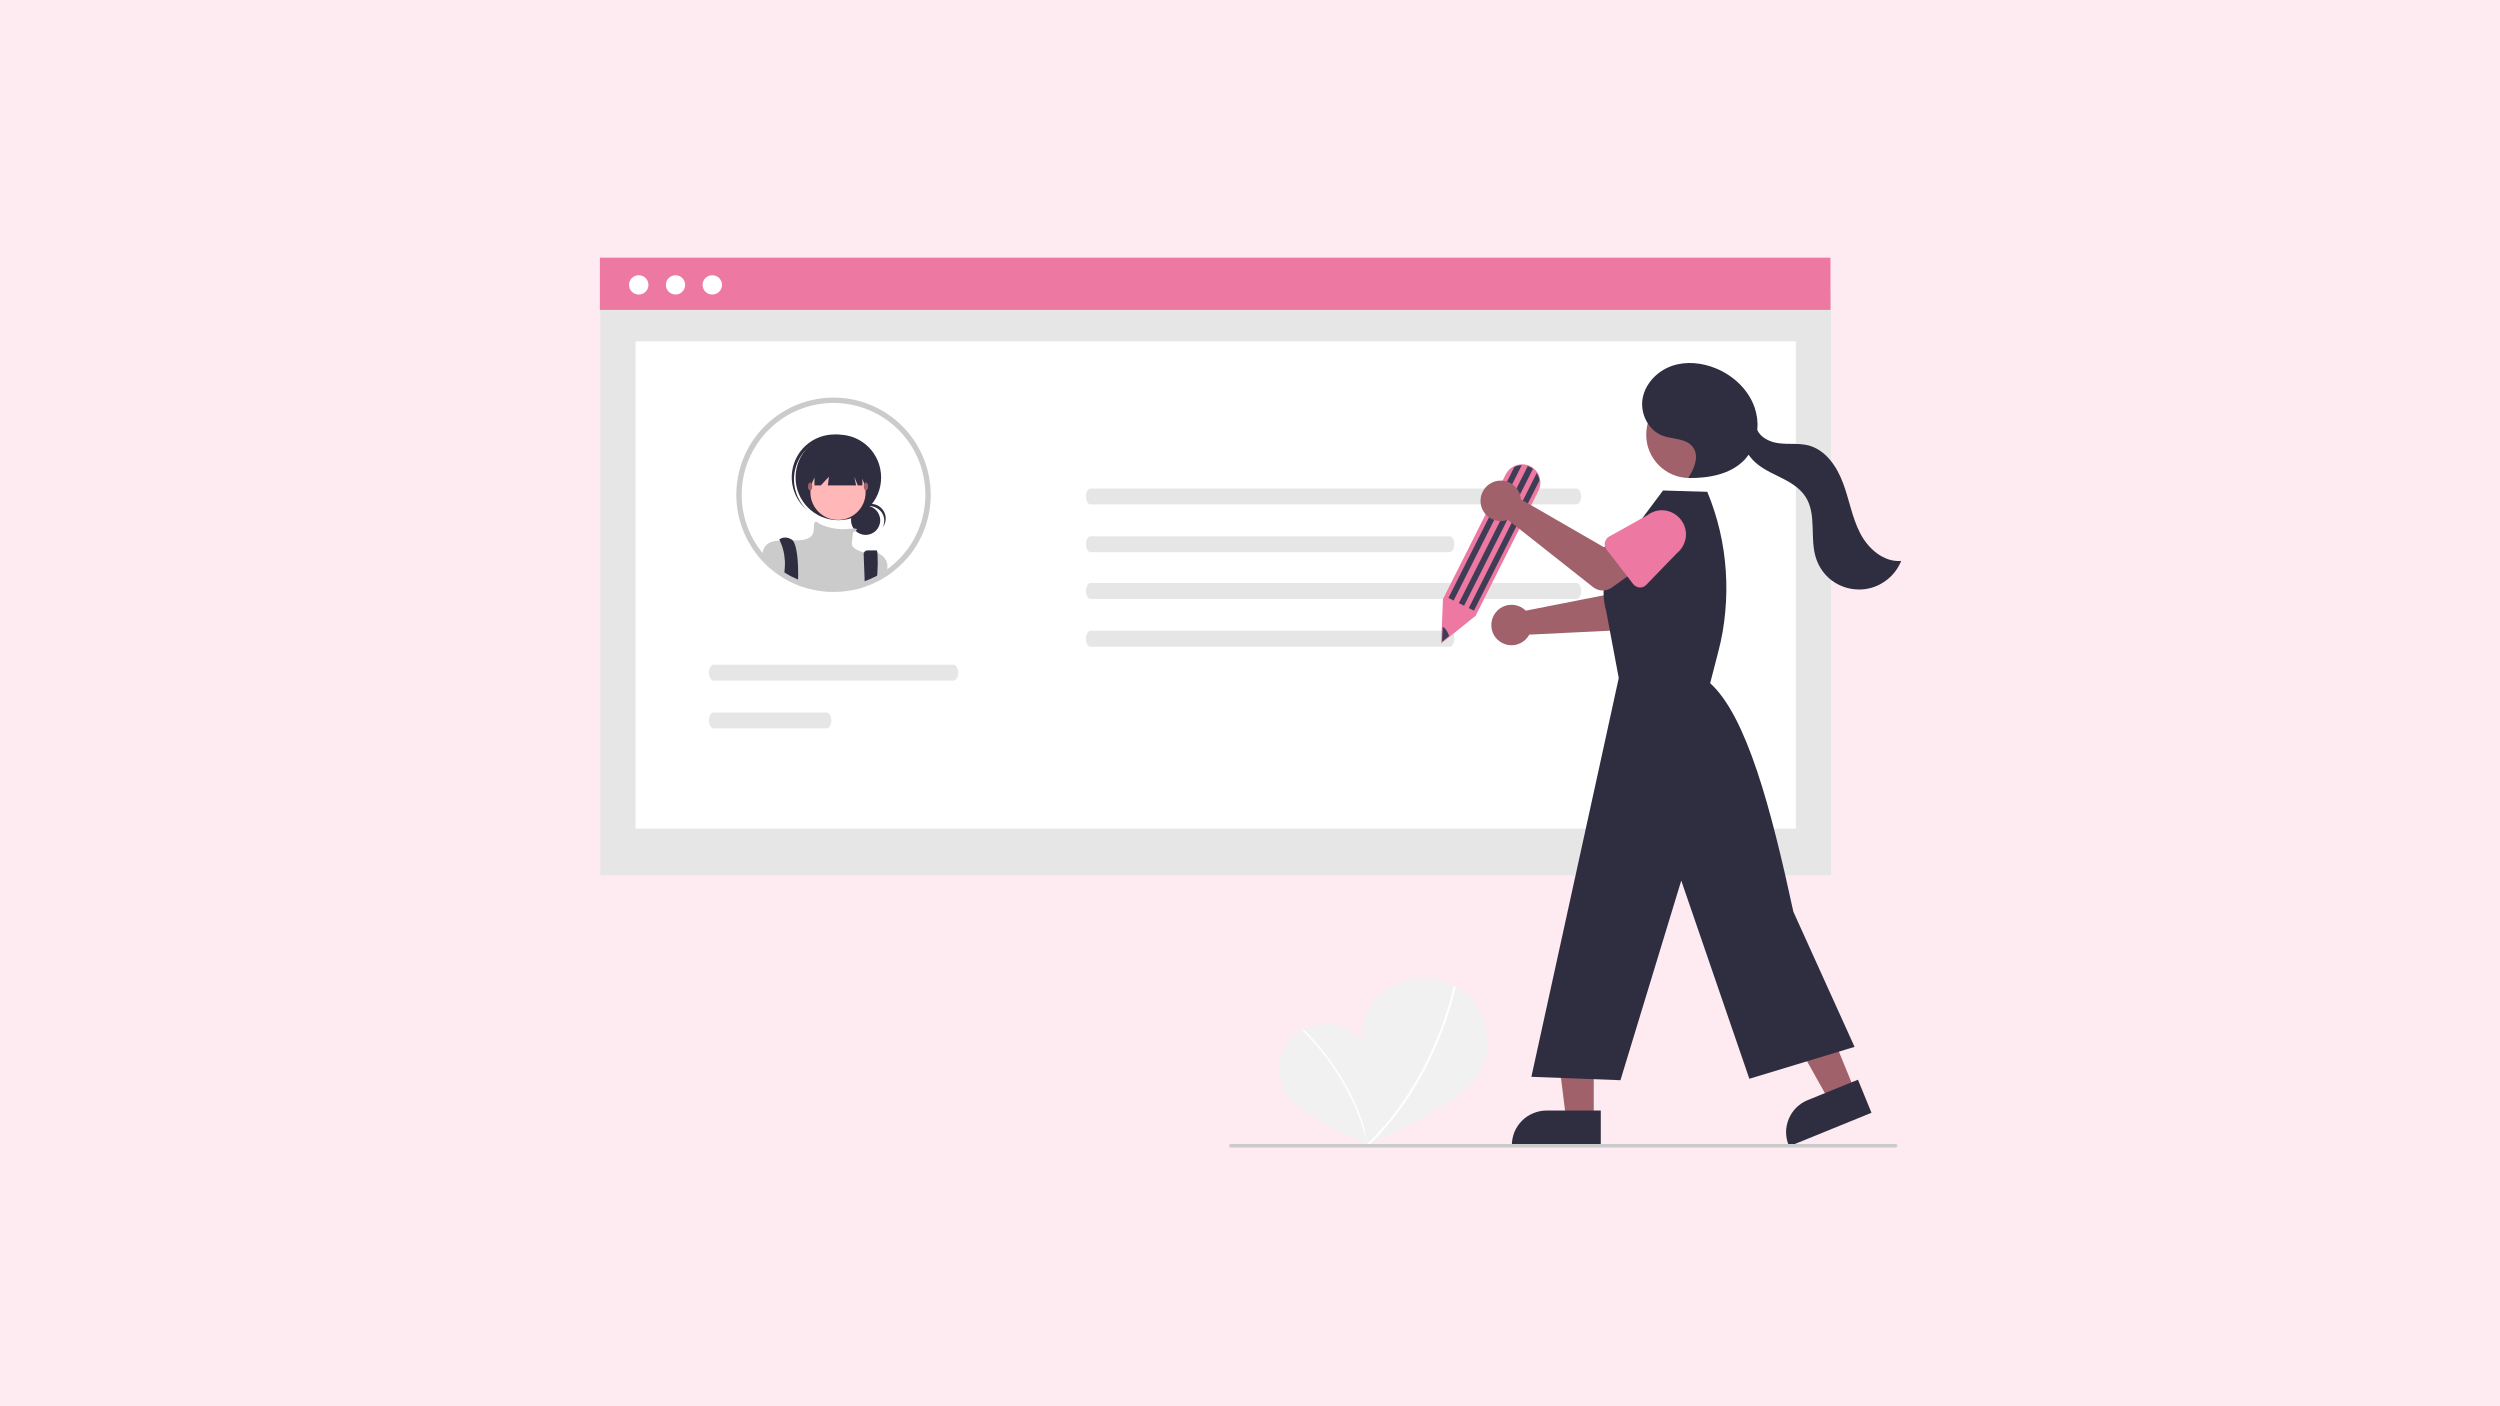 <svg version="1.2" xmlns="http://www.w3.org/2000/svg" viewBox="0 0 1920 1080" width="1920" height="1080"><style>.a{fill:#fdebf1}.b{fill:#f1f1f1}.c{fill:#fff}.d{fill:#e6e6e6}.e{fill:#ed78a1}.f{fill:#2f2e41}.g{fill:#ffb7b7}.h{fill:#cbcbcb}.i{fill:#a0616a}.j{fill:#6c63ff}.k{fill:#3f3d56}</style><path class="a" d="m0 0h1920v1080h-1920z"/><path class="b" d="m1048.9 804.4c9.6 17.1 1.4 74.5 1.4 74.5 0 0-53.4-22.6-63-39.6-4.7-8.2-5.9-17.9-3.4-26.9 2.6-9.1 8.6-16.7 16.7-21.4 8.2-4.6 17.9-5.8 26.9-3.3 9.1 2.6 16.8 8.6 21.4 16.7z"/><path class="c" d="m1051.1 878.9l-1.1 0.2c-11-52-49.2-87.2-49.5-87.6l0.7-0.8c0.4 0.3 38.9 35.8 49.9 88.2z"/><path class="b" d="m1136.3 823.8c-13 23.7-86.7 55.8-86.7 55.8 0 0-12.1-79.4 0.9-103.1 6.3-11.4 16.9-19.8 29.3-23.4 12.5-3.6 25.9-2.1 37.3 4.2 11.4 6.2 19.8 16.8 23.4 29.3 3.6 12.4 2.1 25.8-4.2 37.2z"/><path class="c" d="m1050.3 880.5l-1.1-1.2c53.3-50.6 67.1-121.2 67.2-121.9l1.6 0.3c-0.2 0.7-14 71.8-67.7 122.8z"/><path class="d" d="m461.1 223.8h945.1v448.4h-945.1z"/><path class="c" d="m488.1 262.2h891.1v374.2h-891.1z"/><path class="e" d="m460.7 197.9h945.1v40.1h-945.1z"/><path class="c" d="m490.6 226.2c-4.2 0-7.5-3.3-7.5-7.4 0-4.1 3.3-7.4 7.5-7.4 4.1 0 7.4 3.3 7.4 7.4 0 4.1-3.3 7.4-7.4 7.4z"/><path class="c" d="m518.8 226.2c-4.1 0-7.4-3.3-7.4-7.4 0-4.1 3.3-7.4 7.4-7.4 4.1 0 7.4 3.3 7.4 7.4 0 4.1-3.3 7.4-7.4 7.4z"/><path class="c" d="m547 226.2c-4.1 0-7.4-3.3-7.4-7.4 0-4.1 3.3-7.4 7.4-7.4 4.2 0 7.5 3.3 7.5 7.4 0 4.1-3.3 7.4-7.5 7.4z"/><path class="d" d="m837.6 375.2c-2 0-3.6 2.7-3.6 6.1 0 3.4 1.6 6.1 3.6 6.1h373.1c2 0 3.6-2.7 3.6-6.1 0-3.4-1.6-6.1-3.6-6.1z"/><path class="d" d="m837.6 411.9c-2 0-3.6 2.7-3.6 6.1 0 3.4 1.6 6.1 3.6 6.1h275.7c2 0 3.6-2.7 3.6-6.1 0-3.4-1.6-6.1-3.6-6.1z"/><path class="d" d="m837.6 447.7c-2 0.1-3.6 2.8-3.6 6.2 0 3.3 1.6 6.1 3.6 6.1h373.1c2 0 3.6-2.8 3.6-6.1 0-3.4-1.6-6.1-3.6-6.2z"/><path class="d" d="m837.6 484.4c-2 0.1-3.6 2.8-3.6 6.2 0 3.3 1.6 6.1 3.6 6.1h275.7c2 0 3.6-2.8 3.6-6.1 0-3.4-1.6-6.1-3.6-6.2z"/><path class="d" d="m548.1 510.5c-2 0-3.7 2.8-3.7 6.1 0.1 3.4 1.7 6.1 3.7 6.1h184.1c2 0 3.7-2.7 3.7-6.1 0-3.4-1.7-6.1-3.7-6.1z"/><path class="d" d="m548.1 547.2c-2 0-3.7 2.8-3.7 6.1 0.1 3.4 1.7 6.1 3.7 6.1h86.7c2 0 3.7-2.7 3.7-6.1 0-3.3-1.7-6.1-3.7-6.1z"/><path class="c" d="m710.7 355.5c-7.3-20.8-23.3-37.3-43.8-45.2-20.5-7.9-43.5-6.3-62.7 4.3-19.3 10.6-32.9 29.1-37.2 50.6-4.4 21.6 1 43.9 14.7 61.2q1 1.2 2 2.5 0.1 0.1 0.2 0.1 0.6 0.8 1.3 1.5 0.7 0.8 1.4 1.5 0.7 0.7 1.4 1.4 0.7 0.7 1.4 1.4 0.8 0.7 1.6 1.4 1.5 1.3 3.2 2.6 0.8 0.6 1.6 1.2 0.8 0.6 1.6 1.2 0.8 0.6 1.7 1.1 0.8 0.6 1.7 1.1l0.1 0.1q2.2 1.4 4.5 2.6l0.6 0.3q2.2 1.1 4.5 2.1 0.5 0.2 0.9 0.4 0.1 0 0.1 0 1.1 0.5 2.3 1 1.2 0.4 2.3 0.8 1.2 0.4 2.4 0.7 1.2 0.4 2.4 0.7 2.4 0.6 4.7 1.1 2.4 0.5 4.8 0.8 2.5 0.3 4.9 0.5 2.4 0.1 4.9 0.1 3.5 0 7-0.3 2-0.2 3.9-0.5 2-0.3 4-0.7 1.9-0.3 3.9-0.8 1.9-0.5 3.8-1.1 0-0.1 0-0.1 1.2-0.3 2.4-0.8 1.2-0.4 2.4-0.9 1.1-0.4 2.3-0.9 1.2-0.5 2.3-1.1 0 0 0 0 1.1-0.5 2.1-1l0.3-0.2q0.8-0.4 1.6-0.8 2-1.1 3.9-2.4 0.6-0.3 1.1-0.6 1.8-1.2 3.5-2.5 0.3-0.2 0.6-0.5c6.2-4.7 11.7-10.4 16.2-16.8 4.4-6.4 7.9-13.5 10.1-21 2.3-7.5 3.4-15.3 3.2-23.2-0.2-7.8-1.6-15.6-4.1-22.9z"/><path class="f" d="m664.8 410.8c-6.2 0-11.2-5-11.2-11.2 0-6.2 5-11.2 11.2-11.2 6.2 0 11.2 5 11.2 11.2 0 6.2-5 11.2-11.2 11.2z"/><path class="f" d="m667.9 388.7c1.9 0 3.8 0.5 5.5 1.5 1.7 0.9 3.1 2.3 4.1 3.9 1 1.7 1.6 3.6 1.6 5.5 0 2-0.4 3.9-1.3 5.6 1.9-2.5 2.8-5.6 2.3-8.7-0.5-3.1-2.3-5.9-4.9-7.6-2.6-1.8-5.9-2.3-8.9-1.5-3.1 0.7-5.6 2.7-7.1 5.5q0.8-1 1.7-1.8 1-0.8 2.2-1.3 1.1-0.5 2.3-0.8 1.2-0.3 2.5-0.3z"/><path class="f" d="m643.9 399.5c-18.2 0-32.9-14.6-32.9-32.8 0-18.2 14.7-32.9 32.9-32.9 18.2 0 32.8 14.7 32.8 32.9 0 18.2-14.6 32.8-32.8 32.8z"/><path class="f" d="m618.1 346.3c2.8-3.2 6.2-5.7 10-7.6 3.7-1.9 7.9-3 12.1-3.3 4.2-0.4 8.4 0.1 12.4 1.4 4.1 1.3 7.8 3.4 11 6q-0.4-0.3-0.8-0.7c-6.5-5.8-15-8.8-23.7-8.4-8.7 0.5-16.9 4.4-22.7 10.9-5.8 6.5-8.8 15.1-8.3 23.8 0.5 8.7 4.4 16.8 10.9 22.6q0.1 0.1 0.2 0.2 0.4 0.4 0.8 0.7c-3.1-2.9-5.5-6.4-7.3-10.2-1.7-3.8-2.7-8-2.9-12.2-0.2-4.2 0.5-8.4 1.9-12.4 1.4-4 3.6-7.7 6.4-10.8z"/><path class="g" d="m643.6 399.3c-11.7 0-21.2-9.5-21.2-21.2 0-11.7 9.5-21.2 21.2-21.2 11.7 0 21.2 9.5 21.2 21.2 0 11.7-9.5 21.2-21.2 21.2z"/><path class="h" d="m681.5 433.3v7.1q-2 1.2-4 2.3-0.8 0.4-1.6 0.9l-0.3 0.1q-1 0.5-2 1 0 0-0.1 0.1-1.1 0.5-2.3 1-1.1 0.5-2.3 1-1.2 0.4-2.3 0.9-1.2 0.4-2.4 0.8-0.1 0-0.1 0-1.9 0.6-3.8 1.1-1.9 0.5-3.9 0.9-1.9 0.4-3.9 0.7-2 0.2-4 0.4-3.4 0.4-7 0.4-2.4 0-4.9-0.2-2.4-0.2-4.8-0.5-2.4-0.3-4.8-0.8-2.4-0.4-4.8-1.1-1.2-0.3-2.4-0.6-1.1-0.4-2.3-0.8-1.2-0.4-2.4-0.8-1.1-0.5-2.3-0.9 0 0 0-0.1-0.5-0.2-1-0.4-2.3-1-4.4-2.1l-0.7-0.3q-2.3-1.2-4.5-2.6h-0.1q-0.8-0.6-1.7-1.1-0.8-0.6-1.6-1.2-0.9-0.6-1.7-1.2-0.8-0.6-1.6-1.2-1.6-1.2-3.1-2.6-0.9-0.7-1.6-1.4-0.8-0.7-1.5-1.4-0.7-0.7-1.4-1.4-0.7-0.7-1.4-1.5-0.6-0.7-1.3-1.4 0.1-0.6 0.2-1.1 0.1-0.5 0.2-1 0.2-0.5 0.3-1 0.2-0.6 0.3-1.1 0.1-0.1 0.1-0.1 0-0.1 0.1-0.2 0-0.1 0.1-0.2 0-0.1 0-0.1 0.1-0.1 0.1-0.2 0-0.1 0-0.1 0.1-0.1 0.1-0.2 0 0 0.1-0.1c2.4-4.5 6.7-5.6 12.1-5.8 3.1-0.2 6.4 0 10-0.1 1.8 0 3.8-0.1 5.7-0.2 12.3-1.1 10.1-8.4 10.6-12.3 0.6-3.8 4-0.5 4.2-0.3q2.6 1.3 5.3 2.1 2.8 0.9 5.6 1.4 2.8 0.5 5.6 0.6 2.9 0.1 5.8-0.2 1.9-0.2 3.9-0.3c3.4 0 2.7 1 1.5 1.8q-0.2 0.2-0.4 0.3-0.3 0.1-0.5 0.3-0.2 0.1-0.4 0.2-0.3 0.1-0.5 0.2c-0.2 0.1-0.6 3.4-1.1 8.4-0.6 4.8 8.6 7 9.4 7.2q0 0 0 0 0 0 0 0 0 0 0 0 0.1 0 0.1 0 1.2-0.3 2.5-0.4 1.3-0.2 2.6-0.2 1.3 0.1 2.5 0.3 1.3 0.2 2.6 0.6 1.4 0.5 2.6 1.4 1.3 0.8 2.3 2 1 1.1 1.7 2.4 0.6 1.4 1 2.9z"/><path class="f" d="m613 441.9q0 1.5-0.1 2.8 0 0.8-0.1 1.6 0 0 0-0.1-0.5-0.2-1-0.4-2.3-1-4.4-2.1l-0.7-0.3q-2.3-1.2-4.5-2.6 0.1-0.7 0.2-1.4 0.2-1.6 0.3-3.1 0.2-2.7 0.1-5.4-0.2-2.7-0.6-5.4-0.5-2.7-1.3-5.3-0.9-2.6-2-5c-0.3-0.6-0.4-0.9-0.4-0.9 0 0 3.9-3.3 9.4 0q0.2 0.1 0.3 0.2 0.1 0.1 0.2 0.2 0.2 0.1 0.3 0.2 0.1 0.1 0.2 0.2c3.3 4 4.2 17.3 4.1 26.8z"/><path class="f" d="m673.8 440q-0.1 2.3-0.2 4.7 0 0-0.1 0.1-1.1 0.5-2.3 1-1.1 0.5-2.3 1-1.2 0.4-2.3 0.9-1.2 0.4-2.4 0.8-0.1 0-0.1 0l-0.1-3.8v-0.5l-0.7-18.3q-0.1-0.6 0.1-1.2 0.3-0.6 0.7-1.1 0.4-0.4 1-0.7 0.6-0.2 1.2-0.2h6.8c0.4 0 0.6 0.7 0.8 1.9q0.1 1.9 0.1 3.9 0.1 1.9 0.1 3.8 0 2-0.1 3.9-0.1 1.9-0.2 3.8z"/><path class="f" d="m625.5 351.6v21.2h4.9l6.2-6.7-0.8 6.7h21.7l-1.4-6.7 2.7 6.7h3.5v-21.2z"/><path class="i" d="m622.2 376.7c-1 0-1.7-1.4-1.7-3.1 0-1.6 0.7-3 1.7-3 0.9 0 1.6 1.4 1.6 3 0 1.7-0.7 3.1-1.6 3.1z"/><path class="i" d="m665.1 376.7c-1 0-1.7-1.4-1.7-3.1 0-1.6 0.7-3 1.7-3 0.9 0 1.6 1.4 1.6 3 0 1.7-0.7 3.1-1.6 3.1z"/><path fill-rule="evenodd" class="h" d="m714.8 378.4c0.2 7.9-0.9 15.7-3.2 23.2-2.2 7.5-5.7 14.6-10.1 21-4.5 6.4-10 12.1-16.2 16.8q-0.3 0.3-0.6 0.5-1.7 1.3-3.5 2.5-0.5 0.3-1.1 0.6-1.9 1.3-3.9 2.4-0.8 0.4-1.6 0.8l-0.3 0.2q-1 0.5-2.1 1 0 0 0 0-1.1 0.6-2.3 1.1-1.2 0.5-2.3 0.9-1.2 0.5-2.4 0.9-1.2 0.5-2.4 0.8 0 0 0 0.1-1.9 0.6-3.8 1.1-2 0.5-3.9 0.8-2 0.4-4 0.7-1.9 0.3-3.9 0.5-3.5 0.3-7 0.3-2.5 0-4.9-0.1-2.4-0.2-4.9-0.5-2.4-0.3-4.8-0.8-2.3-0.5-4.7-1.1-1.2-0.3-2.4-0.7-1.2-0.3-2.4-0.7-1.1-0.4-2.3-0.8-1.2-0.5-2.3-1 0 0-0.1 0-0.4-0.2-0.9-0.4-2.3-1-4.5-2.1l-0.6-0.3q-2.3-1.2-4.5-2.6l-0.1-0.1q-0.9-0.5-1.7-1.1-0.9-0.5-1.7-1.1-0.8-0.6-1.6-1.2-0.8-0.6-1.6-1.2-1.7-1.3-3.2-2.6-0.8-0.7-1.6-1.4-0.7-0.7-1.4-1.4-0.7-0.7-1.4-1.4-0.7-0.7-1.4-1.5-0.7-0.7-1.3-1.5-0.1 0-0.2-0.1-1-1.3-2-2.5c-13.7-17.3-19.1-39.6-14.7-61.2 4.3-21.5 17.9-40 37.2-50.6 19.2-10.6 42.2-12.2 62.7-4.3 20.5 7.9 36.5 24.4 43.8 45.2 2.5 7.3 3.9 15.1 4.1 22.9zm-6.5-16.7c-7.4-27.7-30.9-48.1-59.3-51.7-28.5-3.6-56.2 10.4-70.3 35.4-14.1 24.9-11.7 55.9 6.2 78.4q0 0.1 0 0.1 0.1 0.1 0.1 0.1 0.1 0.1 0.1 0.1 0 0.1 0.1 0.1 0.8 1 1.6 2 0.7 0.7 1.3 1.4 0.7 0.8 1.3 1.5 0.7 0.7 1.4 1.3 0.7 0.7 1.4 1.4c0.5 0.4 1 0.9 1.5 1.3q1.4 1.3 3 2.5 2.3 1.8 4.7 3.4 0.8 0.5 1.5 1 2.2 1.3 4.4 2.5l0.6 0.3q1.8 0.9 3.7 1.7 0.3 0.2 0.5 0.3 0.4 0.2 0.9 0.3 1.1 0.5 2.2 0.9 1.1 0.4 2.2 0.8 1.1 0.4 2.3 0.7 1.1 0.4 2.2 0.7 2.3 0.6 4.5 1 2.3 0.5 4.6 0.8 2.3 0.3 4.6 0.4 2.3 0.2 4.6 0.2 3.3-0.1 6.6-0.4 1.9-0.1 3.8-0.4 1.8-0.3 3.7-0.7 1.8-0.3 3.7-0.8 1.8-0.5 3.6-1.1 0.5-0.1 1-0.3 1-0.3 2-0.7 1-0.4 2-0.8 1-0.4 1.9-0.8 1-0.4 1.9-0.9 1-0.4 2-0.9l0.1-0.1q0.1 0 0.2-0.1 0.8-0.4 1.5-0.8 0.2-0.1 0.4-0.2 1.7-1 3.4-2 0.5-0.3 1-0.7 0.6-0.3 1.1-0.8 0.7-0.4 1.4-0.9 0.7-0.5 1.3-1c22.9-17.4 32.9-46.8 25.5-74.5z"/><path class="i" d="m1169.9 467.4q0.3 0.2 0.5 0.4 0.2 0.2 0.5 0.4 0.2 0.2 0.4 0.4 0.3 0.2 0.5 0.4l72-14.2 5.8-16.9 26.6 5.4-7.4 30.9q-0.4 1.9-1.4 3.5-1 1.6-2.5 2.8-1.5 1.3-3.3 2-1.8 0.7-3.7 0.8l-83.4 4.1c-3.1 5.7-9.4 8.9-15.8 8-6.4-0.9-11.6-5.6-13-11.9-1.4-6.3 1.2-12.8 6.5-16.4 5.4-3.6 12.5-3.5 17.7 0.3z"/><path class="j" d="m1242 451.4q-0.3-0.6-0.5-1.3-0.2-0.6-0.3-1.4-0.1-0.7 0-1.4 0.1-0.7 0.4-1.4l11.2-31.5c1-4.8 3.8-9 7.8-11.7 4.1-2.8 9.1-3.8 13.9-2.8 4.8 0.9 9 3.7 11.8 7.8 2.7 4 3.7 9 2.8 13.8l-1.6 33.5c-0.1 1-0.3 1.9-0.7 2.8-0.5 0.8-1.1 1.6-1.9 2.1-0.7 0.6-1.6 1.1-2.5 1.3-0.9 0.2-1.9 0.2-2.9 0l-33-6.5q-0.7-0.1-1.3-0.4-0.7-0.3-1.3-0.7-0.5-0.5-1-1-0.5-0.5-0.9-1.2z"/><path class="i" d="m1224 859.8h-21.2l-10.1-81.6h31.3v81.6z"/><path class="f" d="m1229.4 880.4h-68.3v-0.9c0-3.5 0.7-6.9 2-10.2 1.4-3.2 3.3-6.1 5.8-8.6 2.4-2.5 5.4-4.4 8.6-5.7 3.2-1.4 6.7-2.1 10.2-2.1h41.7z"/><path class="i" d="m1424.5 837.6l-19.6 8-40.1-71.8 28.9-11.8 30.8 75.6z"/><path class="f" d="m1437.3 854.6l-63.3 25.8-0.3-0.8c-1.3-3.3-2-6.7-2-10.2 0-3.5 0.8-7 2.1-10.2 1.4-3.2 3.3-6.1 5.8-8.6 2.5-2.4 5.4-4.4 8.7-5.7l38.6-15.7z"/><path class="f" d="m1243.2 520.7l-9.7-51.6c-1.1-3.8-1.7-7.7-1.9-11.6-0.2-3.9 0.1-7.8 0.8-11.7 0.7-3.9 1.8-7.6 3.4-11.3 1.5-3.6 3.4-7 5.8-10.2l35.6-47.6 34 1c4 9.7 7.2 19.6 9.6 29.8 2.4 10.2 3.9 20.6 4.6 31 0.7 10.4 0.6 20.9-0.4 31.3-0.9 10.4-2.7 20.7-5.4 30.9l-6.2 24c28 25.3 46.8 96.2 63.9 175.5l47 103.8-80.8 24.5-52.3-152.2-46.7 153.3-68.4-2.6 52-237.2z"/><path class="i" d="m1297.5 367.1c-18.4 0-33.2-14.9-33.2-33.2 0-18.4 14.8-33.2 33.2-33.2 18.3 0 33.1 14.8 33.1 33.2 0 18.3-14.8 33.2-33.1 33.2z"/><path class="f" d="m1428.5 409.3c-6.2-12.1-8.3-25.8-13.1-38.4-4.7-12.7-13.3-25.3-26.4-28.8-7.4-1.9-15.3-0.7-22.9-1.7-6.7-0.8-13.9-4.2-16.5-10.2q0.2-2.2 0.2-4.4-0.1-2.2-0.3-4.4-0.3-2.2-0.8-4.4-0.5-2.1-1.2-4.2c-4.8-13.6-16.2-24.3-29.5-29.8-10.8-4.5-23.2-5.8-34.2-1.9-11 3.9-20.3 13.5-22.3 25-2 11.5 4.4 24.4 15.3 28.5 7.9 2.9 18 1.9 23.2 8.6 5.2 6.7 1.4 16.5-3.3 23.6l0.3 0.3c15.5 0.2 32.1-2.8 42.8-14q0.4-0.5 0.8-0.9 0.4-0.5 0.8-1 0.4-0.5 0.8-1 0.4-0.5 0.7-1 0.5 0.8 1.1 1.5c5.3 7.1 13.7 11.2 21.7 15.1 8 3.9 16.2 8.3 21 15.8 8.7 13.6 3 31.8 8 47.1 2.2 6.8 6.4 12.8 12.1 17.1 5.8 4.3 12.7 6.7 19.8 6.9 7.2 0.3 14.2-1.7 20.2-5.7 6-3.9 10.6-9.5 13.3-16.2-13.5 1.1-25.5-9.5-31.6-21.5z"/><path class="e" d="m1106.8 494.2l1.4-34.1 48.2-95.8q0.5-1 1.2-1.9 0.6-0.9 1.4-1.7 0.8-0.8 1.8-1.5 0.9-0.6 1.9-1.1 1.2-0.7 2.6-1 1.4-0.4 2.8-0.5 1.3-0.1 2.7 0.1 1.4 0.2 2.8 0.6 1.5 0.6 2.9 1.4 1.3 0.9 2.5 2.1 1.1 1.1 2 2.5 0.8 1.4 1.3 2.9 0.1 0.4 0.2 0.7 0.1 0.3 0.2 0.7 0.1 0.3 0.1 0.7 0.1 0.3 0.1 0.7 0.2 1 0.1 2 0 1-0.2 2.1-0.2 1-0.5 2-0.3 0.9-0.8 1.9l-48.2 95.9z"/><path class="k" d="m1168.7 357.3l-52.3 103.9-4-2 50.6-100.5q0.7-0.4 1.3-0.6 0.7-0.3 1.5-0.5 0.7-0.1 1.4-0.2 0.7-0.1 1.5-0.1z"/><path class="k" d="m1182.3 369l-50.3 100-4-2 52.2-103.7q0.2 0.4 0.4 0.7 0.2 0.4 0.4 0.8 0.2 0.4 0.4 0.8 0.1 0.4 0.3 0.8 0.1 0.4 0.2 0.7 0.1 0.3 0.1 0.6 0.1 0.4 0.2 0.7 0 0.3 0.1 0.6z"/><path class="k" d="m1177.3 360.1l-52.9 105.1-4-2 52.9-105.2q0.2 0.1 0.5 0.1 0.2 0.1 0.4 0.2 0.2 0.1 0.4 0.2 0.2 0.1 0.4 0.2 0.3 0.1 0.6 0.3 0.3 0.2 0.6 0.3 0.2 0.2 0.5 0.4 0.3 0.2 0.6 0.4z"/><path class="k" d="m1112.9 488.5l-5.4 4.3 0.5-11.3c1.8 0.6 3.8 3.3 4.9 7z"/><path class="i" d="m1167.7 381.1q0.1 0.3 0.1 0.6 0.1 0.3 0.1 0.6 0.1 0.3 0.1 0.6 0 0.3 0.1 0.6l63.6 36.7 15.4-8.9 16.5 21.6-25.8 18.4q-1.6 1.1-3.4 1.7-1.9 0.5-3.8 0.5-1.9 0-3.7-0.7-1.8-0.7-3.3-1.8l-65.6-51.8c-6.1 2.3-12.9 0.5-17.1-4.3-4.3-4.9-5.1-11.9-2-17.6 3-5.7 9.3-8.9 15.7-8.1 6.4 0.9 11.6 5.6 13.1 11.9z"/><path class="e" d="m1232.5 416.6q0.2-0.8 0.5-1.4 0.3-0.7 0.7-1.2 0.4-0.6 0.9-1.1 0.6-0.5 1.2-0.8l29.2-16.3c3.9-3 8.8-4.4 13.6-3.8 4.9 0.7 9.3 3.2 12.3 7.1 3 3.8 4.4 8.7 3.8 13.6-0.7 4.8-3.2 9.3-7 12.3l-23.3 24.1c-0.7 0.7-1.5 1.3-2.3 1.6-0.9 0.4-1.9 0.5-2.9 0.5-0.9-0.1-1.8-0.3-2.7-0.8-0.8-0.4-1.6-1-2.2-1.8l-20.5-26.6q-0.5-0.6-0.8-1.3-0.3-0.6-0.4-1.3-0.2-0.7-0.2-1.4 0-0.7 0.1-1.4z"/><path class="h" d="m1455.8 881.3h-510.5c-0.4 0-0.7-0.2-1-0.4-0.2-0.3-0.3-0.6-0.3-1 0-0.3 0.1-0.7 0.3-0.9 0.3-0.3 0.6-0.4 1-0.4h510.5c0.4 0 0.7 0.1 1 0.4 0.2 0.2 0.4 0.6 0.4 0.9 0 0.4-0.2 0.7-0.4 1-0.3 0.2-0.6 0.4-1 0.4z"/></svg>